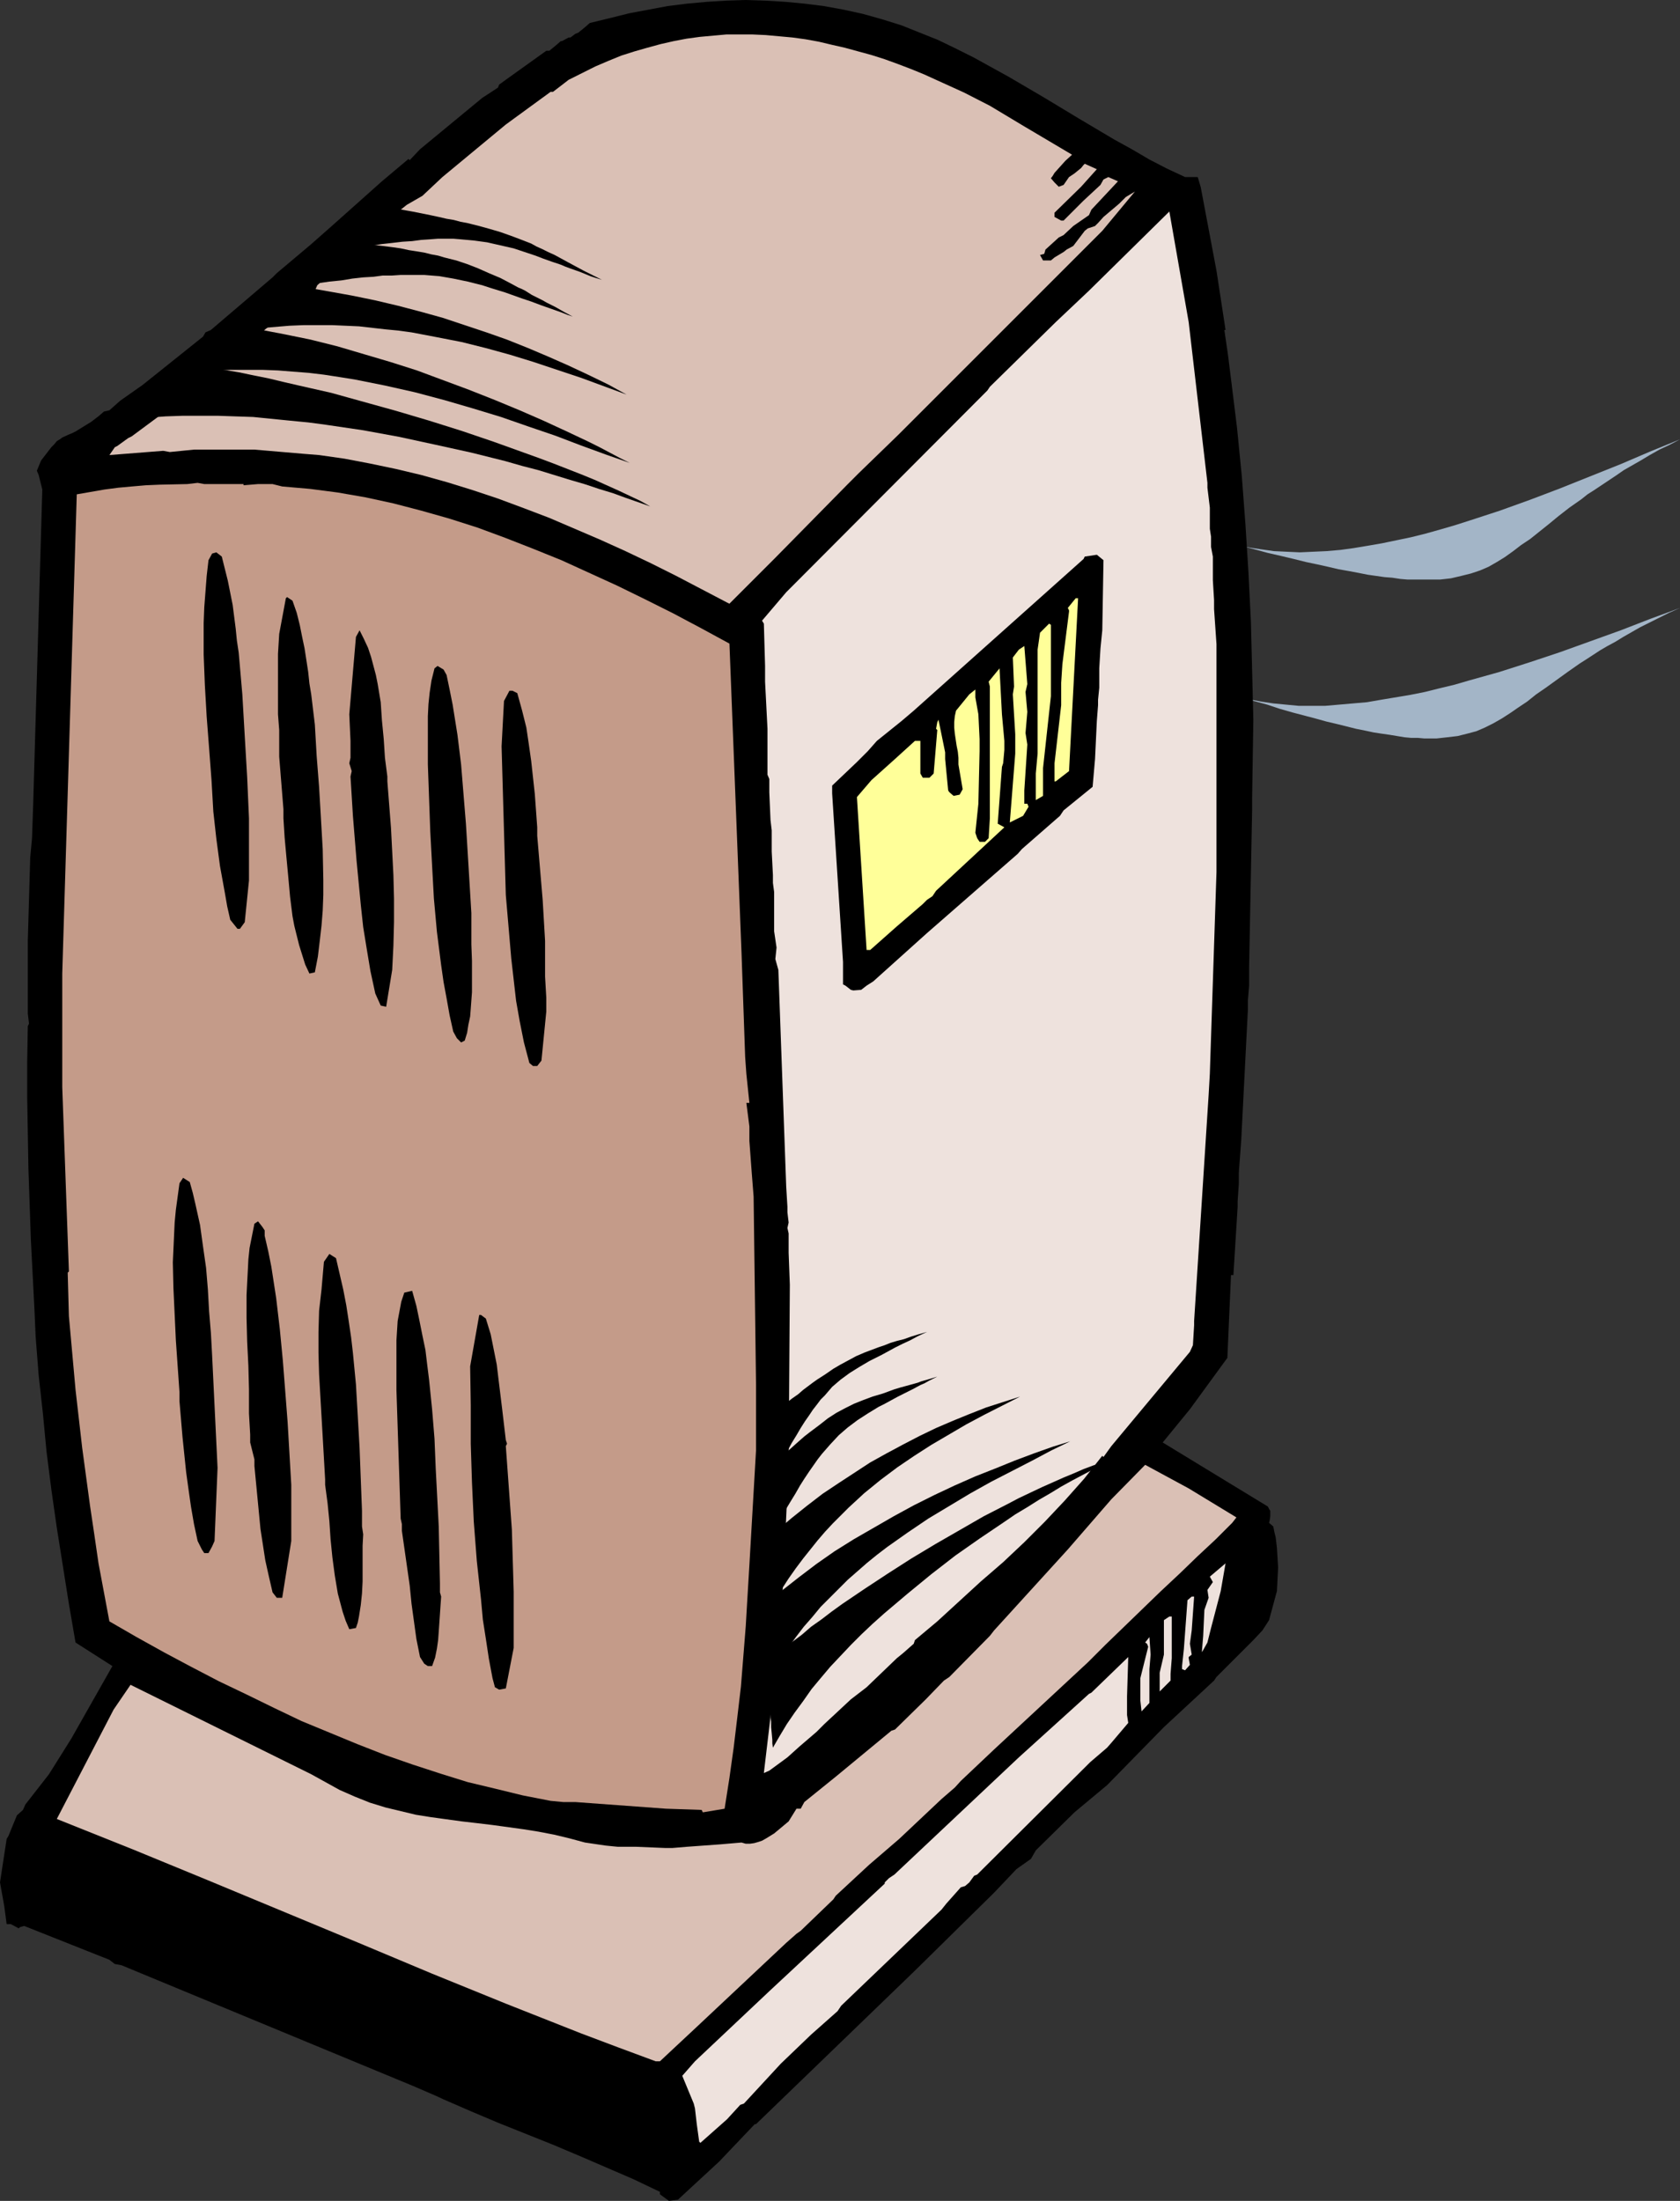 <?xml version="1.0" encoding="UTF-8" standalone="no"?>
<svg
   version="1.0"
   width="118.869mm"
   height="155.711mm"
   id="svg37"
   sodipodi:docname="Air Purifier 2.wmf"
   xmlns:inkscape="http://www.inkscape.org/namespaces/inkscape"
   xmlns:sodipodi="http://sodipodi.sourceforge.net/DTD/sodipodi-0.dtd"
   xmlns="http://www.w3.org/2000/svg"
   xmlns:svg="http://www.w3.org/2000/svg">
  <rect width="100%" height="100%" fill="#333333" stroke="none"/>
  <sodipodi:namedview
     id="namedview37"
     pagecolor="#ffffff"
     bordercolor="#000000"
     borderopacity="0.25"
     inkscape:showpageshadow="2"
     inkscape:pageopacity="0.0"
     inkscape:pagecheckerboard="0"
     inkscape:deskcolor="#d1d1d1"
     inkscape:document-units="mm" />
  <defs
     id="defs1">
    <pattern
       id="WMFhbasepattern"
       patternUnits="userSpaceOnUse"
       width="6"
       height="6"
       x="0"
       y="0" />
  </defs>
  <path
     style="fill:#a3b5c7;fill-opacity:1;fill-rule:evenodd;stroke:none"
     d="m 327.739,144.947 3.071,0.808 3.232,0.646 3.232,0.485 3.394,0.485 3.394,0.162 3.555,0.162 3.555,-0.162 3.555,-0.162 3.717,-0.323 3.555,-0.485 3.879,-0.646 3.717,-0.646 3.879,-0.808 3.879,-0.808 3.879,-0.97 4.04,-1.131 3.879,-1.131 4.04,-1.293 7.919,-2.585 8.08,-2.909 8.08,-3.07 8.08,-3.232 8.08,-3.232 7.919,-3.393 7.919,-3.232 -2.747,1.454 -2.747,1.293 -2.586,1.454 -2.424,1.454 -2.263,1.293 -2.263,1.293 -2.101,1.454 -1.939,1.293 -1.939,1.293 -1.939,1.293 -1.778,1.131 -1.616,1.293 -3.232,2.262 -2.909,2.262 -2.747,2.262 -2.424,1.939 -2.424,1.939 -2.424,1.616 -2.101,1.616 -2.263,1.616 -2.101,1.293 -2.262,1.293 -2.263,0.97 -2.424,0.808 -2.586,0.646 -2.747,0.646 -2.909,0.323 h -1.616 -1.616 -1.778 -1.778 -1.939 l -1.939,-0.162 -2.101,-0.323 -2.101,-0.162 -2.263,-0.323 -2.262,-0.323 -2.424,-0.485 -2.586,-0.485 -2.747,-0.485 -2.747,-0.646 -2.909,-0.646 -3.071,-0.646 -3.232,-0.808 -3.394,-0.808 -3.555,-0.808 -3.555,-0.97 -3.717,-0.97 z"
     id="path1" />
  <path
     style="fill:#a3b5c7;fill-opacity:1;fill-rule:evenodd;stroke:none"
     d="m 327.739,185.022 3.071,1.131 3.071,0.808 3.394,0.646 3.232,0.485 3.394,0.323 3.394,0.323 h 3.555 3.555 l 3.717,-0.323 3.717,-0.323 3.717,-0.323 3.717,-0.646 3.879,-0.646 3.879,-0.646 4.04,-0.808 3.879,-0.97 4.04,-0.97 3.879,-1.131 8.08,-2.262 8.08,-2.585 8.242,-2.747 8.08,-2.909 8.08,-2.909 7.919,-3.07 7.919,-2.909 -2.909,1.293 -2.586,1.293 -2.586,1.293 -2.586,1.293 -2.263,1.293 -2.262,1.293 -2.101,1.293 -2.101,1.131 -1.939,1.131 -3.717,2.424 -1.778,1.131 -3.232,2.262 -2.909,2.101 -2.909,2.101 -2.586,1.778 -2.424,1.939 -2.424,1.616 -2.101,1.454 -2.263,1.454 -2.263,1.293 -2.263,1.131 -2.262,0.97 -2.424,0.646 -2.586,0.646 -2.747,0.323 -2.909,0.323 h -3.232 l -1.778,-0.162 h -1.778 l -1.778,-0.162 -1.939,-0.323 -1.939,-0.323 -2.262,-0.323 -2.101,-0.323 -2.263,-0.485 -2.424,-0.485 -2.586,-0.646 -2.586,-0.646 -2.747,-0.646 -2.909,-0.808 -3.071,-0.808 -3.071,-0.808 -3.394,-0.97 -3.394,-1.131 -3.555,-0.97 -3.717,-1.131 z"
     id="path2" />
  <path
     style="fill:#000000;fill-opacity:1;fill-rule:evenodd;stroke:none"
     d="M 9.212,350.168 8.242,331.262 7.919,321.728 7.596,312.356 7.434,302.822 7.272,293.449 v -9.534 l 0.162,-9.534 0.323,-0.646 -0.323,-2.747 v -4.686 -0.97 -5.979 -7.756 l 0.646,-22.3 0.485,-5.171 0.323,-9.534 2.424,-83.704 -0.97,-3.878 -0.485,-1.131 1.131,-2.747 2.747,-3.555 0.808,-0.808 0.646,-0.808 0.808,-0.485 0.646,-0.485 1.778,-0.808 0.808,-0.323 0.97,-0.485 4.202,-2.585 2.101,-1.616 1.293,-1.131 1.454,-0.323 2.909,-2.585 5.979,-4.201 16.161,-12.927 0.646,-1.131 1.454,-0.646 16.484,-14.058 1.131,-1.131 9.212,-7.756 5.495,-4.848 13.413,-11.958 7.111,-5.979 0.323,0.323 2.747,-2.909 16.646,-13.735 4.202,-2.747 0.323,-0.808 1.778,-1.293 10.828,-7.756 h 0.808 l 1.778,-1.454 1.293,-1.131 h 0.323 l 1.778,-0.97 h 0.485 l 1.293,-0.97 0.808,-0.323 1.778,-1.454 1.293,-1.131 5.333,-1.293 5.171,-1.293 5.171,-0.97 5.171,-0.97 5.171,-0.646 5.333,-0.485 5.171,-0.323 L 199.423,0 l 5.171,0.162 5.333,0.323 5.171,0.485 5.171,0.646 5.333,0.97 5.171,1.131 5.171,1.454 5.171,1.616 4.848,1.939 4.848,1.939 4.687,2.262 4.848,2.424 4.687,2.585 4.687,2.585 9.373,5.494 9.373,5.656 9.535,5.656 4.687,2.585 4.687,2.747 4.687,2.424 4.848,2.262 v 0 h 2.101 1.293 l 0.808,2.747 4.202,22.3 2.424,15.836 h -0.323 l 0.97,6.625 0.808,6.464 1.616,13.089 1.293,13.089 0.97,12.927 0.808,12.927 0.646,13.089 0.323,12.927 0.323,13.089 -0.323,20.684 v 3.232 l -0.808,42.175 v 2.909 2.101 l -0.323,3.878 v 2.424 l -1.778,34.904 -0.646,8.726 v 2.909 l -0.323,4.848 v 1.454 l -1.131,18.26 h -0.646 l -0.97,22.138 -10.02,13.735 -7.272,8.888 28.12,17.129 0.323,0.646 0.323,0.485 v 0.97 0.485 l -0.162,1.131 -0.162,0.646 1.131,0.97 0.323,1.616 0.323,1.293 0.323,2.747 0.323,5.333 -0.323,6.302 -2.101,7.756 -1.778,2.747 -2.424,2.585 -9.858,9.857 -0.646,0.97 -13.413,12.443 -15.191,15.513 -8.727,7.272 -10.343,10.18 -1.293,2.262 -3.879,2.747 -5.979,6.302 -21.171,20.845 -42.503,41.044 h -0.323 l -9.535,10.019 -10.666,9.857 -0.323,0.323 -2.424,0.323 -2.424,-1.778 v -0.646 l -7.111,-3.393 -7.111,-3.07 -7.111,-3.07 -7.272,-3.07 -14.545,-5.817 -7.272,-3.07 -7.434,-3.232 -2.101,-0.97 -5.979,-2.585 -78.056,-32.318 -1.778,-0.323 -1.454,-1.131 -22.787,-9.049 -1.131,0.323 -0.323,0.323 -2.101,-1.131 H 1.778 L 1.454,512.082 1.131,509.658 0,503.356 l 1.778,-11.635 0.485,-0.808 2.262,-5.494 1.616,-1.454 0.646,-1.454 6.303,-8.08 5.979,-9.534 10.989,-19.391 -9.858,-6.302 -1.778,-10.342 -1.616,-10.18 -1.616,-10.18 -1.454,-10.18 -1.293,-10.18 -0.97,-10.18 -1.131,-10.18 -0.808,-10.342 z"
     id="path3" />
  <path
     style="fill:#eee2dd;fill-opacity:1;fill-rule:evenodd;stroke:none"
     d="m 186.979,572.679 -0.646,-4.686 -0.485,-4.201 -0.323,-1.293 -3.071,-7.433 3.394,-3.878 19.878,-18.745 30.867,-28.763 v -0.323 l 1.131,-1.131 1.454,-0.97 33.291,-31.349 18.746,-16.967 0.646,-0.323 9.858,-9.534 -0.323,10.503 v 3.555 1.454 l 0.323,2.101 -4.525,5.332 -1.131,1.293 -4.525,3.878 -30.221,30.056 -0.808,0.323 -1.293,1.778 -1.131,0.97 -1.131,0.323 -3.879,4.363 -1.293,1.616 -26.827,25.693 -0.97,1.454 -7.111,6.302 -8.08,7.756 -9.858,10.665 -0.97,0.323 -3.555,3.878 -7.111,6.302 z"
     id="path4" />
  <path
     style="fill:#dac0b5;fill-opacity:1;fill-rule:evenodd;stroke:none"
     d="m 175.344,551.187 -10.02,-3.717 -9.858,-3.717 -20.039,-7.918 -19.878,-8.08 -20.039,-8.403 -40.079,-16.644 -20.039,-8.241 -20.201,-8.08 15.191,-29.248 4.525,-6.625 48.32,23.915 7.596,4.201 4.04,1.778 4.04,1.616 4.202,1.293 4.04,0.97 4.04,0.97 4.04,0.646 8.242,1.131 4.202,0.485 4.04,0.485 8.242,1.131 4.04,0.646 4.202,0.808 4.04,0.97 4.202,1.131 5.495,0.808 3.232,0.323 h 2.424 2.424 l 7.757,0.323 h 2.101 l 3.879,-0.323 8.888,-0.646 5.656,-0.485 1.131,0.323 h 1.131 l 1.131,-0.162 1.131,-0.323 0.97,-0.323 1.131,-0.646 2.101,-1.293 3.879,-3.232 2.101,-3.393 h 1.131 l 0.97,-1.778 8.404,-6.787 14.868,-12.281 0.97,-0.323 8.242,-8.08 4.848,-5.009 1.454,-0.97 10.828,-10.988 1.131,-1.454 19.716,-21.653 11.636,-13.412 9.05,-9.211 11.636,6.302 12.767,7.756 -1.131,1.454 -2.101,2.101 -2.263,2.262 -4.848,4.525 -4.848,4.686 -5.01,4.686 -10.02,9.695 -4.848,4.686 -4.687,4.686 -25.049,23.269 -8.888,8.403 -1.616,1.778 -3.555,3.07 -11.312,10.665 -8.08,6.948 -8.888,8.241 -0.646,0.97 -8.727,8.403 -1.131,0.808 -2.747,2.424 -23.918,22.461 -9.858,9.211 z"
     id="path5" />
  <path
     style="fill:#c49b89;fill-opacity:1;fill-rule:evenodd;stroke:none"
     d="m 187.626,483.965 -9.535,-0.323 -24.241,-1.778 h -2.101 -1.131 l -3.394,-0.323 -7.434,-1.454 -7.272,-1.778 -7.434,-1.778 -7.272,-2.262 -7.434,-2.424 -7.434,-2.585 -7.434,-2.909 -7.434,-3.07 -7.434,-3.07 -7.434,-3.555 -7.272,-3.555 -7.434,-3.555 -7.434,-3.878 -7.272,-3.878 -7.272,-4.04 -7.272,-4.201 -1.454,-7.756 -1.454,-7.756 -1.131,-7.756 -1.131,-7.595 -2.101,-15.513 -1.778,-15.513 -1.778,-19.714 -0.323,-11.635 0.323,-0.323 -1.778,-49.285 v -5.009 -8.08 -14.058 -3.232 l 3.879,-128.142 3.717,-0.646 3.717,-0.646 3.717,-0.485 3.555,-0.323 3.717,-0.323 3.717,-0.162 7.434,-0.162 2.747,-0.323 1.778,0.323 h 4.202 6.303 v 0.323 l 3.879,-0.323 h 3.879 l 2.586,0.646 3.717,0.323 3.717,0.323 7.434,0.97 7.434,1.293 7.434,1.616 7.434,1.939 7.434,2.101 7.596,2.424 7.434,2.747 7.434,2.909 7.596,3.07 7.434,3.393 7.434,3.393 7.596,3.717 7.434,3.717 7.596,4.04 7.434,4.04 3.232,82.735 0.97,27.794 0.323,4.525 0.808,7.756 h -0.808 l 0.808,6.302 v 2.585 1.293 l 0.646,8.726 0.485,6.14 0.646,50.255 v 2.424 7.433 7.756 l -1.778,30.702 -0.485,8.08 -0.485,8.241 -0.646,8.08 -0.646,8.08 -0.97,8.241 -0.97,8.08 -1.131,8.08 -1.293,8.241 -5.818,0.97 z"
     id="path6" />
  <path
     style="fill:#eee2dd;fill-opacity:1;fill-rule:evenodd;stroke:none"
     d="m 204.271,474.108 3.879,-32.803 0.97,-12.604 0.646,-12.604 1.131,-24.723 0.323,-47.831 -0.323,-8.564 v -2.747 -2.424 l -0.323,-1.454 0.323,-1.454 -0.323,-2.747 v -1.454 l -0.323,-5.332 -2.101,-58.011 -0.808,-2.909 0.323,-3.07 -0.646,-4.363 v -2.747 -1.454 -1.616 -1.454 -1.454 -1.778 l -0.323,-2.424 v -2.101 l -0.323,-6.302 v -5.656 l -0.323,-2.747 -0.323,-7.433 v -3.555 l -0.485,-1.131 v -0.97 -1.131 -2.101 -3.878 -1.454 -2.747 l -0.646,-12.604 v -2.101 -2.101 l -0.323,-11.311 -0.485,-0.808 6.464,-7.595 53.815,-53.971 0.646,-0.97 17.615,-17.29 8.888,-8.403 21.494,-21.168 5.171,29.571 5.01,42.983 v 1.293 l 0.646,5.333 v 2.424 3.232 l 0.323,2.101 v 2.747 l 0.485,2.585 v 1.454 3.07 1.778 l 0.323,5.333 v 2.424 l 0.646,9.372 v 2.262 2.101 3.555 2.101 3.393 1.454 3.878 3.232 11.15 2.262 3.717 4.686 1.293 2.262 5.494 3.232 3.232 1.616 l -1.778,53.971 -0.323,5.656 -3.879,60.435 v 1.131 l -0.323,5.333 -0.808,1.778 -21.009,25.208 -2.101,2.909 -0.323,-0.323 -2.424,3.07 -2.424,3.07 -2.586,2.909 -2.586,2.909 -5.333,5.656 -5.495,5.494 -5.656,5.333 -5.979,5.171 -11.636,10.665 -5.979,5.009 -0.323,0.97 -2.747,2.424 -1.778,1.454 -8.08,7.756 -4.202,3.232 -7.111,6.625 -2.101,2.101 -4.525,3.878 -3.232,2.909 -4.848,3.555 z"
     id="path7" />
  <path
     style="fill:#eee2dd;fill-opacity:1;fill-rule:evenodd;stroke:none"
     d="m 305.276,457.626 -0.323,-2.909 v -5.979 l 2.101,-8.403 -0.323,-0.808 -0.485,-0.323 1.131,-1.454 0.323,4.686 -0.323,3.878 v 3.07 5.979 z"
     id="path8" />
  <path
     style="fill:#eee2dd;fill-opacity:1;fill-rule:evenodd;stroke:none"
     d="m 310.124,452.294 v -0.485 -2.424 -2.101 l 1.131,-4.848 v -8.08 -1.131 l 1.454,-0.97 h 0.646 v 11.15 l -0.323,4.201 v 1.778 z"
     id="path9" />
  <path
     style="fill:#000000;fill-opacity:1;fill-rule:evenodd;stroke:none"
     d="m 133.487,451.809 -1.131,-0.646 -0.646,-2.424 -0.97,-5.171 -0.808,-5.333 -0.808,-5.171 -0.485,-5.333 -1.131,-10.342 -0.808,-10.503 -0.485,-10.503 -0.323,-10.342 v -10.342 l -0.162,-10.342 2.424,-13.735 h 0.485 l 1.293,0.97 1.293,4.201 0.808,4.04 0.808,4.04 0.485,4.04 0.97,7.918 0.97,8.241 0.323,0.97 -0.323,0.646 0.808,11.15 0.808,11.15 0.162,5.494 0.162,5.494 0.162,5.656 v 5.494 3.232 6.302 l -2.101,10.827 z"
     id="path10" />
  <path
     style="fill:#eee2dd;fill-opacity:1;fill-rule:evenodd;stroke:none"
     d="m 316.103,446.315 v -0.808 l 0.485,-4.525 0.323,-4.363 0.323,-4.363 0.323,-4.363 1.131,-0.97 h 0.646 l -0.646,9.049 -0.485,3.555 0.485,2.909 -0.808,0.646 v 0.323 l 0.323,1.778 -1.293,1.454 z"
     id="path11" />
  <path
     style="fill:#000000;fill-opacity:1;fill-rule:evenodd;stroke:none"
     d="m 114.418,445.507 -0.97,-0.646 -1.131,-1.778 -0.485,-2.424 -0.485,-2.424 -0.646,-4.686 -0.646,-4.686 -0.485,-4.848 v 0 l -2.101,-14.705 v -1.778 l -0.323,-1.454 -1.131,-34.419 v -5.333 -7.918 l 0.162,-2.585 0.162,-2.585 0.485,-2.585 0.485,-2.585 0.808,-2.424 2.101,-0.485 1.131,4.04 0.808,3.878 0.808,4.04 0.808,3.878 0.485,4.04 0.485,3.878 0.808,7.918 0.646,7.918 0.323,7.918 0.808,15.513 0.323,15.19 v 2.424 l 0.323,1.131 -0.162,2.262 -0.162,2.424 -0.323,4.686 -0.162,2.262 -0.323,2.262 -0.485,2.424 -0.808,2.262 z"
     id="path12" />
  <path
     style="fill:#eee2dd;fill-opacity:1;fill-rule:evenodd;stroke:none"
     d="m 321.436,441.79 v -0.485 l 0.323,-3.878 0.323,-6.948 1.131,-3.232 -0.323,-2.101 1.454,-2.101 -0.808,-1.454 4.202,-3.555 -1.293,7.433 -2.586,9.857 -0.97,3.878 z"
     id="path13" />
  <path
     style="fill:#000000;fill-opacity:1;fill-rule:evenodd;stroke:none"
     d="m 93.409,435.65 -0.97,-2.262 -0.808,-2.424 -0.646,-2.424 -0.646,-2.424 -0.808,-4.848 -0.646,-4.848 -0.485,-4.848 -0.323,-4.848 -0.485,-4.848 -0.646,-4.848 v -1.454 l -0.646,-11.311 -0.646,-11.15 -0.323,-5.656 -0.162,-5.656 v -5.656 l 0.162,-5.656 v 0 l 0.646,-5.656 0.646,-7.433 1.454,-2.101 1.778,1.131 0.97,4.201 0.97,4.201 0.808,4.201 0.646,4.201 0.646,4.363 0.485,4.201 0.808,8.403 0.485,8.403 0.485,8.564 0.646,16.805 v 3.232 0.97 l 0.323,2.101 -0.162,3.07 v 3.232 6.302 l -0.162,3.232 -0.323,3.07 -0.485,3.07 -0.323,1.616 -0.485,1.454 z"
     id="path14" />
  <path
     style="fill:#000000;fill-opacity:1;fill-rule:evenodd;stroke:none"
     d="m 74.016,427.247 -1.131,-1.454 -0.97,-4.201 -0.97,-4.363 -0.646,-4.201 -0.646,-4.201 -0.808,-8.403 -0.808,-8.403 v -1.778 L 66.905,385.718 v -2.101 l -0.323,-5.656 v -6.464 l -0.162,-6.302 -0.162,-3.232 -0.162,-3.232 -0.162,-6.302 v -6.14 l 0.162,-3.232 0.162,-3.07 0.162,-3.232 0.323,-3.07 0.646,-3.232 0.646,-3.232 v 0 l 0.97,-0.646 1.131,1.454 0.646,0.97 v 1.454 l 0.97,4.201 0.808,4.04 1.293,8.403 0.97,8.241 0.808,8.403 0.646,8.241 0.646,8.403 0.97,16.644 v 15.028 l -2.424,15.19 z"
     id="path15" />
  <path
     style="fill:#000000;fill-opacity:1;fill-rule:evenodd;stroke:none"
     d="m 54.623,415.289 -0.646,-0.97 -1.131,-2.262 -0.97,-4.525 -0.808,-4.686 -0.646,-4.525 -0.646,-4.686 -0.97,-9.372 -0.808,-9.534 v -2.424 l -0.97,-13.897 -0.323,-6.948 -0.323,-6.948 -0.162,-6.948 0.323,-7.11 0.162,-3.555 0.323,-3.393 0.485,-3.555 0.485,-3.555 0.97,-1.454 1.778,1.131 0.808,2.909 0.646,2.747 1.293,5.817 0.808,5.817 0.808,5.656 0.485,5.817 0.323,5.817 0.485,5.817 0.323,5.979 1.454,30.056 -0.808,19.553 -0.646,1.454 -0.97,1.778 z"
     id="path16" />
  <path
     style="fill:#000000;fill-opacity:1;fill-rule:evenodd;stroke:none"
     d="m 142.537,285.047 -0.97,-0.808 -1.454,-5.494 -1.131,-5.656 -0.97,-5.494 -0.646,-5.656 -0.646,-5.656 -0.97,-11.311 -0.485,-5.656 -1.131,-39.751 0.646,-12.119 1.454,-2.747 h 0.808 l 1.293,0.646 1.293,4.686 1.131,4.525 0.646,4.363 0.646,4.525 0.97,8.888 0.646,8.888 v 2.262 l 1.454,17.129 0.646,10.988 v 4.201 2.424 2.909 l 0.323,5.656 v 3.717 l -1.293,13.089 -1.131,1.454 z"
     id="path17" />
  <path
     style="fill:#000000;fill-opacity:1;fill-rule:evenodd;stroke:none"
     d="m 123.306,278.745 -1.131,-1.131 -0.97,-1.778 -0.97,-4.363 -0.808,-4.525 -0.808,-4.363 -0.646,-4.525 -1.131,-8.888 -0.808,-8.888 -0.485,-8.888 -0.485,-9.049 -0.646,-17.937 v -3.393 -3.232 -3.232 -3.07 l 0.162,-3.232 0.323,-3.07 0.485,-3.232 0.808,-3.232 0.808,-0.646 1.616,0.97 0.808,1.454 0.808,3.878 0.808,4.04 0.646,4.04 0.646,4.04 0.97,7.918 0.646,7.918 0.646,7.918 0.485,7.918 0.97,15.998 v 4.201 4.201 l 0.162,4.363 v 4.201 4.201 l -0.323,4.363 -0.162,2.101 -0.485,2.262 -0.323,2.101 -0.646,2.101 z"
     id="path18" />
  <path
     style="fill:#000000;fill-opacity:1;fill-rule:evenodd;stroke:none"
     d="m 101.812,268.888 -1.454,-3.232 -1.293,-5.979 -0.97,-5.817 -0.97,-5.979 -0.646,-5.979 -1.131,-11.796 -0.97,-11.958 -0.646,-10.503 0.323,-1.454 -0.646,-2.101 0.323,-1.454 v -4.525 l -0.323,-7.11 1.778,-20.684 0.97,-1.778 1.131,2.262 1.131,2.424 0.808,2.424 0.646,2.424 0.646,2.424 0.485,2.424 0.808,4.848 0.323,4.848 0.485,5.009 0.323,5.009 0.646,5.009 v 1.293 l 0.97,12.443 0.323,6.302 0.323,6.302 0.162,6.302 v 6.302 l -0.162,6.302 -0.323,6.464 -1.616,9.857 z"
     id="path19" />
  <path
     style="fill:#000000;fill-opacity:1;fill-rule:evenodd;stroke:none"
     d="m 227.543,264.686 -1.454,-1.131 -0.646,-0.323 v -4.686 -1.293 l -2.909,-45.084 v -2.101 l 6.626,-6.302 2.909,-2.909 2.424,-2.747 6.626,-5.333 3.232,-2.747 45.412,-40.559 0.323,-0.646 3.232,-0.485 1.778,1.454 -0.323,18.745 -0.485,4.848 -0.323,5.333 v 5.171 l -0.323,3.232 v 1.454 l -0.323,4.201 -0.485,10.18 -0.646,7.433 -7.757,6.302 -0.97,1.454 -10.181,8.888 -1.131,1.293 -24.241,21.168 -14.383,12.927 -1.778,1.131 -1.454,1.131 -2.101,0.162 z"
     id="path20" />
  <path
     style="fill:#000000;fill-opacity:1;fill-rule:evenodd;stroke:none"
     d="m 82.743,260.323 -1.131,-2.424 -0.808,-2.585 -0.808,-2.585 -0.646,-2.585 -0.646,-2.585 -0.485,-2.585 -0.646,-5.171 -0.485,-5.333 -0.485,-5.171 -0.485,-5.333 -0.323,-5.171 v -2.424 l -1.131,-14.058 v -4.686 -2.424 l -0.323,-4.201 v -4.525 -1.778 -4.525 -5.333 l 0.323,-5.333 1.778,-9.534 0.323,-0.323 1.454,0.97 1.131,3.232 0.808,3.232 0.646,3.232 0.646,3.07 0.97,6.302 0.323,3.07 0.485,2.909 0.97,8.08 0.485,8.403 0.646,8.241 0.485,8.241 0.485,8.403 0.162,8.241 v 4.04 l -0.162,4.201 -0.323,4.04 -0.485,4.201 -0.485,4.04 -0.808,4.201 z"
     id="path21" />
  <path
     style="fill:#ffff99;fill-opacity:1;fill-rule:evenodd;stroke:none"
     d="m 231.744,254.021 -2.586,-40.883 3.879,-4.525 6.303,-5.656 5.333,-4.848 h 1.454 v 8.726 l 0.646,1.131 h 1.778 l 1.131,-1.131 0.97,-11.635 -0.323,-0.323 0.323,-1.778 0.323,-0.646 1.778,8.726 v 1.778 l 0.808,8.403 0.323,0.485 1.131,0.97 1.616,-0.323 0.808,-1.454 -1.131,-6.625 v -1.778 l -0.162,-1.616 -0.323,-1.616 -0.485,-3.232 -0.162,-1.616 v -1.454 l 0.162,-1.616 0.323,-1.454 3.555,-4.363 1.616,-1.293 v 2.101 l 0.808,4.525 0.323,6.625 v 1.454 1.778 l -0.323,14.058 -0.808,7.756 0.485,1.454 0.646,0.97 h 1.454 l 0.97,-0.97 0.323,-5.333 v -3.07 -12.766 -1.454 -1.778 -3.393 -12.766 l -0.323,-1.293 2.909,-3.555 0.646,12.281 0.646,7.11 v 2.424 l -0.323,3.555 -0.323,0.97 -1.131,15.19 1.778,0.97 -18.262,16.967 -0.97,1.454 -1.454,0.97 -1.131,1.131 -6.949,5.979 -7.111,6.302 z"
     id="path22" />
  <path
     style="fill:#000000;fill-opacity:1;fill-rule:evenodd;stroke:none"
     d="m 63.512,248.366 -1.939,-2.424 -0.808,-3.555 -0.646,-3.717 -1.293,-7.11 -0.97,-7.272 -0.808,-7.272 -0.485,-8.403 -0.646,-8.564 -0.646,-8.403 -0.485,-8.403 -0.323,-8.241 v -8.403 l 0.162,-4.201 0.323,-4.201 0.323,-4.201 0.485,-4.201 0.97,-1.778 1.131,-0.323 1.454,1.131 0.808,3.232 0.808,3.232 0.646,3.232 0.646,3.232 0.808,6.302 0.323,3.232 0.485,3.232 0.97,11.15 0.646,11.15 0.646,10.988 0.485,10.988 v 2.424 8.888 3.07 2.262 l -1.131,11.15 -1.293,1.778 z"
     id="path23" />
  <path
     style="fill:#ffff99;fill-opacity:1;fill-rule:evenodd;stroke:none"
     d="m 270.045,219.926 1.454,-18.421 v -2.747 -2.424 l -0.646,-10.665 0.323,-2.101 -0.323,-7.756 1.616,-2.101 1.454,-0.97 0.808,10.18 -0.485,2.101 0.485,5.333 -0.485,5.656 0.485,3.07 -0.808,12.281 v 3.555 h 0.808 l 0.323,0.808 -1.454,2.424 z"
     id="path24" />
  <path
     style="fill:#ffff99;fill-opacity:1;fill-rule:evenodd;stroke:none"
     d="m 276.994,213.947 v -7.11 l 0.485,-5.333 v -3.393 -2.909 -4.201 -7.433 -1.778 -1.616 -1.454 -2.101 -2.909 l 0.646,-4.525 1.778,-1.778 0.646,-0.646 0.485,0.323 v 5.009 14.058 l -2.101,19.229 v 1.454 3.555 2.424 z"
     id="path25" />
  <path
     style="fill:#ffff99;fill-opacity:1;fill-rule:evenodd;stroke:none"
     d="m 282.327,208.937 h -0.323 v -4.848 l 1.778,-15.513 v -1.131 -4.848 l 0.323,-5.009 1.778,-14.058 v -0.323 l -0.323,-0.646 2.101,-2.585 h 0.646 l -2.424,46.215 z"
     id="path26" />
  <path
     style="fill:#dac0b5;fill-opacity:1;fill-rule:evenodd;stroke:none"
     d="m 194.413,161.106 -6.787,-3.555 -6.787,-3.555 -6.787,-3.393 -6.787,-3.232 -6.787,-3.07 -6.787,-2.909 -6.787,-2.909 -6.787,-2.585 -6.949,-2.585 -6.787,-2.262 -6.787,-2.101 -6.949,-1.939 -6.787,-1.616 -6.949,-1.454 -6.787,-1.293 -6.787,-0.97 -4.04,-0.323 -13.252,-1.131 h -8.727 -7.434 l -6.464,0.646 -1.778,-0.323 -14.383,1.131 1.454,-2.101 0.646,-0.323 2.909,-2.101 0.97,-0.485 13.737,-10.18 1.131,-1.454 2.747,-2.101 1.131,-0.97 14.06,-11.311 3.071,-2.747 2.909,-2.101 0.646,-0.323 1.131,-1.454 8.404,-6.302 0.646,-1.454 22.302,-20.199 1.616,-1.293 4.202,-2.424 5.333,-5.009 16.969,-14.058 11.959,-8.726 h 0.646 l 4.202,-3.232 v 0 l 3.555,-1.778 3.555,-1.778 3.394,-1.454 3.555,-1.454 3.555,-1.131 3.394,-0.97 3.555,-0.97 3.555,-0.808 3.394,-0.646 3.555,-0.485 3.555,-0.323 3.555,-0.323 h 3.555 3.394 l 3.555,0.162 3.555,0.323 3.555,0.323 3.555,0.485 3.555,0.646 3.394,0.808 3.555,0.808 3.555,0.97 3.555,0.97 3.555,1.131 3.555,1.293 3.394,1.293 3.555,1.454 3.555,1.616 7.111,3.232 6.949,3.555 8.888,5.333 13.09,7.756 -1.778,1.616 -1.454,1.616 -1.454,1.616 -0.485,0.808 -0.485,0.646 0.97,1.131 1.131,1.131 1.293,-0.485 1.454,-2.101 1.454,-0.97 1.778,-1.454 0.646,-0.808 0.323,-0.323 3.232,1.454 -4.202,4.686 -7.111,6.948 v 1.131 l 1.778,0.97 h 0.646 l 5.333,-5.333 4.525,-4.201 0.808,-1.454 1.293,-0.646 2.586,1.131 -7.111,7.595 -0.646,1.454 -4.202,2.909 -2.586,2.424 -1.293,0.646 -3.555,3.232 -0.323,1.131 -1.131,0.323 0.808,1.454 h 2.101 l 0.97,-0.808 2.424,-1.454 0.808,-0.646 1.778,-0.97 3.071,-4.04 0.808,-0.646 1.939,-0.646 0.808,-0.808 1.454,-1.616 4.202,-3.555 1.778,-1.778 2.424,-1.454 -8.727,10.503 -41.21,41.206 -13.413,13.412 -10.504,10.18 -2.909,2.909 -19.716,20.037 -11.959,11.958 z"
     id="path27" />
  <path
     style="fill:#000000;fill-opacity:1;fill-rule:evenodd;stroke:none"
     d="m 31.352,112.791 4.202,-0.485 4.363,-0.646 4.363,-0.323 4.687,-0.162 h 4.525 4.687 l 4.687,0.162 4.848,0.162 4.848,0.485 4.848,0.485 5.01,0.485 4.848,0.646 9.858,1.454 9.696,1.778 9.696,2.101 9.535,2.101 4.525,1.131 4.525,1.131 4.525,1.293 4.363,1.131 4.202,1.293 4.202,1.293 3.879,1.131 3.879,1.293 3.717,1.131 3.555,1.293 3.232,1.131 3.232,1.131 -2.586,-1.454 -2.747,-1.293 -3.071,-1.454 -3.232,-1.454 -3.232,-1.454 -3.555,-1.454 -3.717,-1.454 -3.717,-1.454 -3.879,-1.454 -4.04,-1.454 -4.04,-1.454 -4.04,-1.454 -8.565,-2.909 -8.727,-2.747 -8.727,-2.585 -8.727,-2.424 -8.727,-2.424 -8.565,-1.939 -4.202,-0.97 -4.04,-0.97 -4.04,-0.808 -3.879,-0.808 -3.879,-0.646 -3.717,-0.646 -3.394,-0.485 -3.555,-0.323 -0.808,0.646 -0.808,0.808 -1.454,1.293 -1.293,1.131 -1.131,0.97 -0.97,0.808 -0.808,0.646 -3.232,2.585 -0.808,0.808 -0.97,0.808 -1.131,0.97 -1.293,1.131 -1.454,1.293 -0.808,0.808 z"
     id="path28" />
  <path
     style="fill:#000000;fill-opacity:1;fill-rule:evenodd;stroke:none"
     d="m 206.695,467.322 1.778,-3.07 1.939,-3.232 2.101,-3.07 2.262,-3.07 2.263,-3.232 2.424,-2.909 2.586,-3.07 2.747,-2.909 2.747,-2.909 2.909,-2.909 2.909,-2.747 3.071,-2.747 6.303,-5.332 6.303,-5.171 6.464,-5.009 6.464,-4.525 6.464,-4.363 3.071,-2.101 3.232,-1.939 3.071,-1.939 3.071,-1.778 2.909,-1.778 2.909,-1.616 2.747,-1.454 2.747,-1.454 2.586,-1.454 2.424,-1.293 -2.424,0.808 -2.424,0.808 -2.586,0.97 -2.586,1.131 -2.747,1.131 -2.909,1.293 -2.909,1.293 -3.071,1.454 -3.071,1.454 -3.071,1.616 -6.303,3.232 -6.464,3.717 -6.464,3.717 -6.464,3.878 -6.303,4.04 -6.141,4.04 -5.979,4.04 -2.909,2.101 -2.747,2.101 -2.747,1.939 -2.424,2.101 -2.586,1.939 -2.263,1.939 -2.263,1.939 -2.101,1.939 0.162,1.131 v 1.131 l 0.162,1.778 0.162,1.616 v 1.454 l 0.162,1.293 v 0.97 l 0.162,2.101 v 1.778 1.131 l 0.162,1.131 v 1.454 l 0.162,1.616 0.162,1.778 v 0.97 z"
     id="path29" />
  <path
     style="fill:#000000;fill-opacity:1;fill-rule:evenodd;stroke:none"
     d="m 45.088,100.51 4.202,-0.646 4.202,-0.485 4.04,-0.323 4.202,-0.162 h 4.202 4.202 l 4.202,0.162 4.04,0.323 4.202,0.323 4.04,0.485 4.202,0.646 4.04,0.646 8.08,1.616 7.919,1.778 7.919,2.101 7.757,2.262 7.434,2.262 7.434,2.585 7.111,2.424 6.787,2.585 6.626,2.424 3.232,1.131 3.232,1.131 -2.586,-1.293 -2.747,-1.454 -2.747,-1.454 -2.909,-1.454 -5.818,-2.747 -6.303,-2.909 -6.303,-2.747 -6.626,-2.747 -6.949,-2.747 -6.949,-2.585 -6.949,-2.585 -7.111,-2.262 -7.111,-2.101 -7.111,-2.101 -7.111,-1.778 -7.111,-1.454 -3.394,-0.646 -3.394,-0.646 -3.394,-0.485 -3.394,-0.485 -0.97,0.808 -0.808,0.808 -1.454,1.131 -1.131,1.131 -1.131,0.646 -0.97,0.808 -0.646,0.485 -1.616,0.97 -1.454,0.97 -0.646,0.485 -0.97,0.646 -1.131,0.808 -1.131,0.97 -1.454,1.293 -0.808,0.646 z"
     id="path30" />
  <path
     style="fill:#000000;fill-opacity:1;fill-rule:evenodd;stroke:none"
     d="m 205.241,449.87 1.778,-3.232 1.778,-3.07 1.939,-2.909 2.101,-2.909 2.101,-2.747 2.263,-2.585 2.262,-2.747 2.424,-2.424 2.424,-2.424 2.424,-2.424 2.586,-2.262 2.586,-2.262 2.586,-2.101 2.747,-2.101 5.495,-3.878 5.495,-3.717 5.656,-3.393 5.656,-3.393 5.495,-3.07 5.656,-2.909 5.333,-2.747 5.171,-2.747 5.01,-2.424 -4.687,1.454 -5.01,1.778 -5.171,1.939 -5.171,2.101 -5.333,2.101 -5.495,2.424 -5.495,2.585 -5.495,2.747 -5.333,2.909 -5.333,3.07 -5.333,3.07 -5.171,3.232 -4.848,3.393 -4.687,3.555 -4.525,3.555 -4.202,3.717 0.162,1.131 v 0.97 0.97 l 0.162,0.97 v 1.454 3.393 l -0.162,1.454 -0.162,1.616 v 0.97 2.262 1.616 l 0.162,0.808 v 0.97 1.131 z"
     id="path31" />
  <path
     style="fill:#000000;fill-opacity:1;fill-rule:evenodd;stroke:none"
     d="m 57.37,89.36 4.202,-0.646 4.04,-0.646 4.04,-0.323 3.879,-0.323 3.879,-0.323 3.879,-0.162 h 7.434 l 7.272,0.323 7.111,0.808 3.394,0.323 3.555,0.485 6.787,1.293 6.626,1.293 6.464,1.616 6.464,1.778 6.303,1.939 6.303,2.101 6.303,2.101 12.282,4.525 -5.01,-2.747 -5.333,-2.585 -5.171,-2.424 -5.495,-2.424 -5.333,-2.262 -5.656,-2.262 -5.495,-1.939 -5.818,-1.939 -5.818,-1.939 -5.818,-1.616 -6.141,-1.616 -6.141,-1.454 -6.303,-1.293 -6.303,-1.131 -6.464,-1.131 -6.626,-0.808 -0.808,0.808 -0.808,0.646 -0.808,0.646 -0.646,0.646 -1.293,0.97 -1.131,0.808 -0.808,0.646 -0.808,0.485 -1.454,0.97 -1.454,0.97 -0.808,0.485 -0.97,0.646 -0.97,0.808 -1.293,0.97 -1.454,1.293 -0.808,0.808 z"
     id="path32" />
  <path
     style="fill:#000000;fill-opacity:1;fill-rule:evenodd;stroke:none"
     d="m 203.786,433.872 1.778,-3.07 1.778,-3.07 1.778,-2.909 1.778,-2.747 1.939,-2.747 1.939,-2.585 1.939,-2.424 1.939,-2.424 1.939,-2.262 2.101,-2.262 2.101,-2.101 2.101,-2.101 2.101,-1.939 2.101,-1.939 4.363,-3.555 4.525,-3.393 4.525,-3.07 4.525,-2.909 4.687,-2.747 4.687,-2.747 4.848,-2.585 9.535,-4.848 -4.525,1.454 -4.525,1.454 -4.525,1.778 -4.363,1.778 -4.525,1.939 -4.363,2.101 -4.363,2.262 -4.525,2.424 -4.363,2.424 -4.202,2.747 -4.202,2.747 -4.363,2.909 -4.202,3.232 -4.04,3.232 -4.202,3.555 -4.04,3.717 0.162,1.131 v 0.97 l 0.162,0.97 v 0.97 1.454 3.232 l -0.162,1.616 v 1.616 l -0.162,0.97 v 2.262 l 0.162,1.616 v 0.808 0.97 l 0.162,0.97 z"
     id="path33" />
  <path
     style="fill:#000000;fill-opacity:1;fill-rule:evenodd;stroke:none"
     d="m 73.208,77.725 4.04,-0.808 3.879,-0.485 3.555,-0.646 3.394,-0.485 3.232,-0.323 2.909,-0.485 2.909,-0.323 2.747,-0.162 2.424,-0.323 h 2.424 l 2.424,-0.162 h 2.101 2.263 1.939 l 4.04,0.323 3.717,0.646 3.879,0.808 3.879,0.97 1.939,0.646 2.101,0.646 2.101,0.646 2.263,0.808 2.263,0.808 2.424,0.808 2.586,0.97 2.747,0.97 2.747,0.97 1.616,0.646 1.454,0.485 -2.424,-1.293 -1.131,-0.646 -1.131,-0.646 -2.263,-1.131 -1.131,-0.646 -0.97,-0.485 -1.939,-0.97 -1.778,-1.131 -0.97,-0.485 -0.808,-0.323 -1.778,-0.97 -3.071,-1.616 -3.071,-1.293 -2.909,-1.293 -2.909,-1.131 -2.909,-0.97 -3.232,-0.808 -1.616,-0.485 -1.778,-0.323 -1.939,-0.485 -1.939,-0.323 -2.101,-0.323 -2.263,-0.485 -2.263,-0.323 -2.586,-0.323 -2.747,-0.323 -2.747,-0.323 -3.071,-0.485 -3.232,-0.323 -0.97,0.808 -0.646,0.646 -0.808,0.646 -0.646,0.646 -1.293,0.97 -1.131,0.808 -0.808,0.646 -0.808,0.485 -1.454,0.97 -1.454,0.97 -0.808,0.485 -0.97,0.646 -0.97,0.808 -1.293,1.131 -1.454,1.131 -0.808,0.808 z"
     id="path34" />
  <path
     style="fill:#000000;fill-opacity:1;fill-rule:evenodd;stroke:none"
     d="m 203.786,415.289 1.778,-3.07 1.454,-2.909 1.616,-2.747 1.293,-2.585 1.454,-2.424 1.293,-2.101 1.293,-2.262 1.131,-1.778 1.293,-1.939 1.131,-1.616 1.131,-1.616 1.131,-1.454 1.131,-1.293 1.131,-1.293 2.262,-2.424 2.424,-2.101 2.586,-1.939 2.747,-1.778 2.909,-1.778 1.616,-0.808 1.778,-0.97 1.778,-0.97 1.939,-0.97 1.939,-0.97 2.101,-1.131 1.131,-0.485 1.131,-0.646 2.263,-1.131 -2.101,0.646 -2.263,0.646 -0.808,0.323 -1.131,0.323 -1.778,0.485 -1.778,0.485 -1.616,0.485 -3.071,1.131 -2.747,0.808 -2.586,0.97 -2.424,0.97 -2.263,1.131 -2.424,1.293 -2.262,1.454 -2.263,1.778 -1.293,0.97 -1.293,0.97 -1.454,1.131 -1.293,1.131 -1.454,1.293 -1.616,1.454 -1.616,1.454 -1.778,1.454 -1.778,1.778 -2.101,1.778 0.162,1.131 v 1.131 l 0.162,0.97 v 0.808 1.616 3.232 l -0.162,1.616 v 1.616 l -0.162,0.808 v 2.424 l 0.162,1.454 v 0.808 0.97 l 0.162,1.131 z"
     id="path35" />
  <path
     style="fill:#000000;fill-opacity:1;fill-rule:evenodd;stroke:none"
     d="m 84.197,68.191 4.04,-0.808 3.717,-0.485 3.555,-0.646 3.394,-0.485 3.071,-0.485 2.909,-0.323 2.747,-0.323 2.586,-0.162 2.424,-0.323 2.424,-0.162 2.101,-0.162 h 2.101 1.939 l 1.939,0.162 3.555,0.323 3.555,0.485 3.555,0.808 3.555,0.808 3.879,1.293 1.939,0.646 2.101,0.808 2.263,0.808 2.424,0.808 1.131,0.485 1.293,0.485 2.747,0.97 2.747,1.131 1.454,0.485 1.616,0.485 -2.586,-1.293 -2.263,-1.131 -2.101,-1.131 -2.101,-1.131 -1.778,-0.97 -1.778,-0.97 -1.778,-0.808 -1.616,-0.808 -1.454,-0.646 -1.454,-0.808 -2.909,-1.131 -2.586,-0.97 -2.747,-0.97 -2.747,-0.808 -2.909,-0.808 -3.232,-0.808 -1.778,-0.323 -1.778,-0.485 -1.939,-0.323 -2.101,-0.485 -2.263,-0.485 -2.424,-0.485 -2.424,-0.485 -2.747,-0.485 -2.909,-0.646 -3.071,-0.646 -0.97,0.808 -0.808,0.808 -1.454,1.131 -1.293,0.97 -0.97,0.808 -0.97,0.646 -0.808,0.646 -1.454,0.97 -1.454,0.808 -0.808,0.485 -0.808,0.646 -1.131,0.97 -1.131,0.808 -1.454,1.293 -0.97,0.808 z"
     id="path36" />
  <path
     style="fill:#000000;fill-opacity:1;fill-rule:evenodd;stroke:none"
     d="m 203.14,401.554 1.616,-3.07 1.616,-2.909 1.454,-2.747 1.293,-2.585 1.454,-2.262 1.131,-2.101 1.293,-2.101 1.131,-1.939 1.131,-1.778 1.131,-1.616 0.97,-1.454 1.131,-1.454 0.97,-1.293 1.131,-1.131 1.939,-2.262 2.262,-1.939 2.424,-1.778 2.586,-1.616 2.747,-1.616 1.616,-0.808 1.616,-0.808 1.778,-0.97 1.778,-0.97 1.939,-0.97 2.101,-0.97 2.101,-1.131 2.424,-1.131 -2.263,0.646 -2.101,0.646 -1.778,0.646 -1.939,0.485 -1.616,0.485 -1.616,0.646 -1.454,0.485 -1.293,0.485 -2.586,0.97 -2.263,0.97 -2.101,1.131 -2.101,1.131 -1.939,1.131 -2.101,1.454 -2.263,1.454 -1.131,0.808 -1.293,0.97 -1.293,0.97 -1.293,1.131 -1.616,1.131 -1.454,1.131 -1.778,1.293 -1.778,1.454 -1.939,1.454 -2.101,1.616 0.162,1.131 v 0.97 l 0.162,0.97 v 0.808 1.616 2.262 0.97 l -0.162,1.616 -0.162,1.616 v 3.232 l 0.162,1.454 v 0.808 0.97 l 0.162,1.131 z"
     id="path37" />
</svg>
